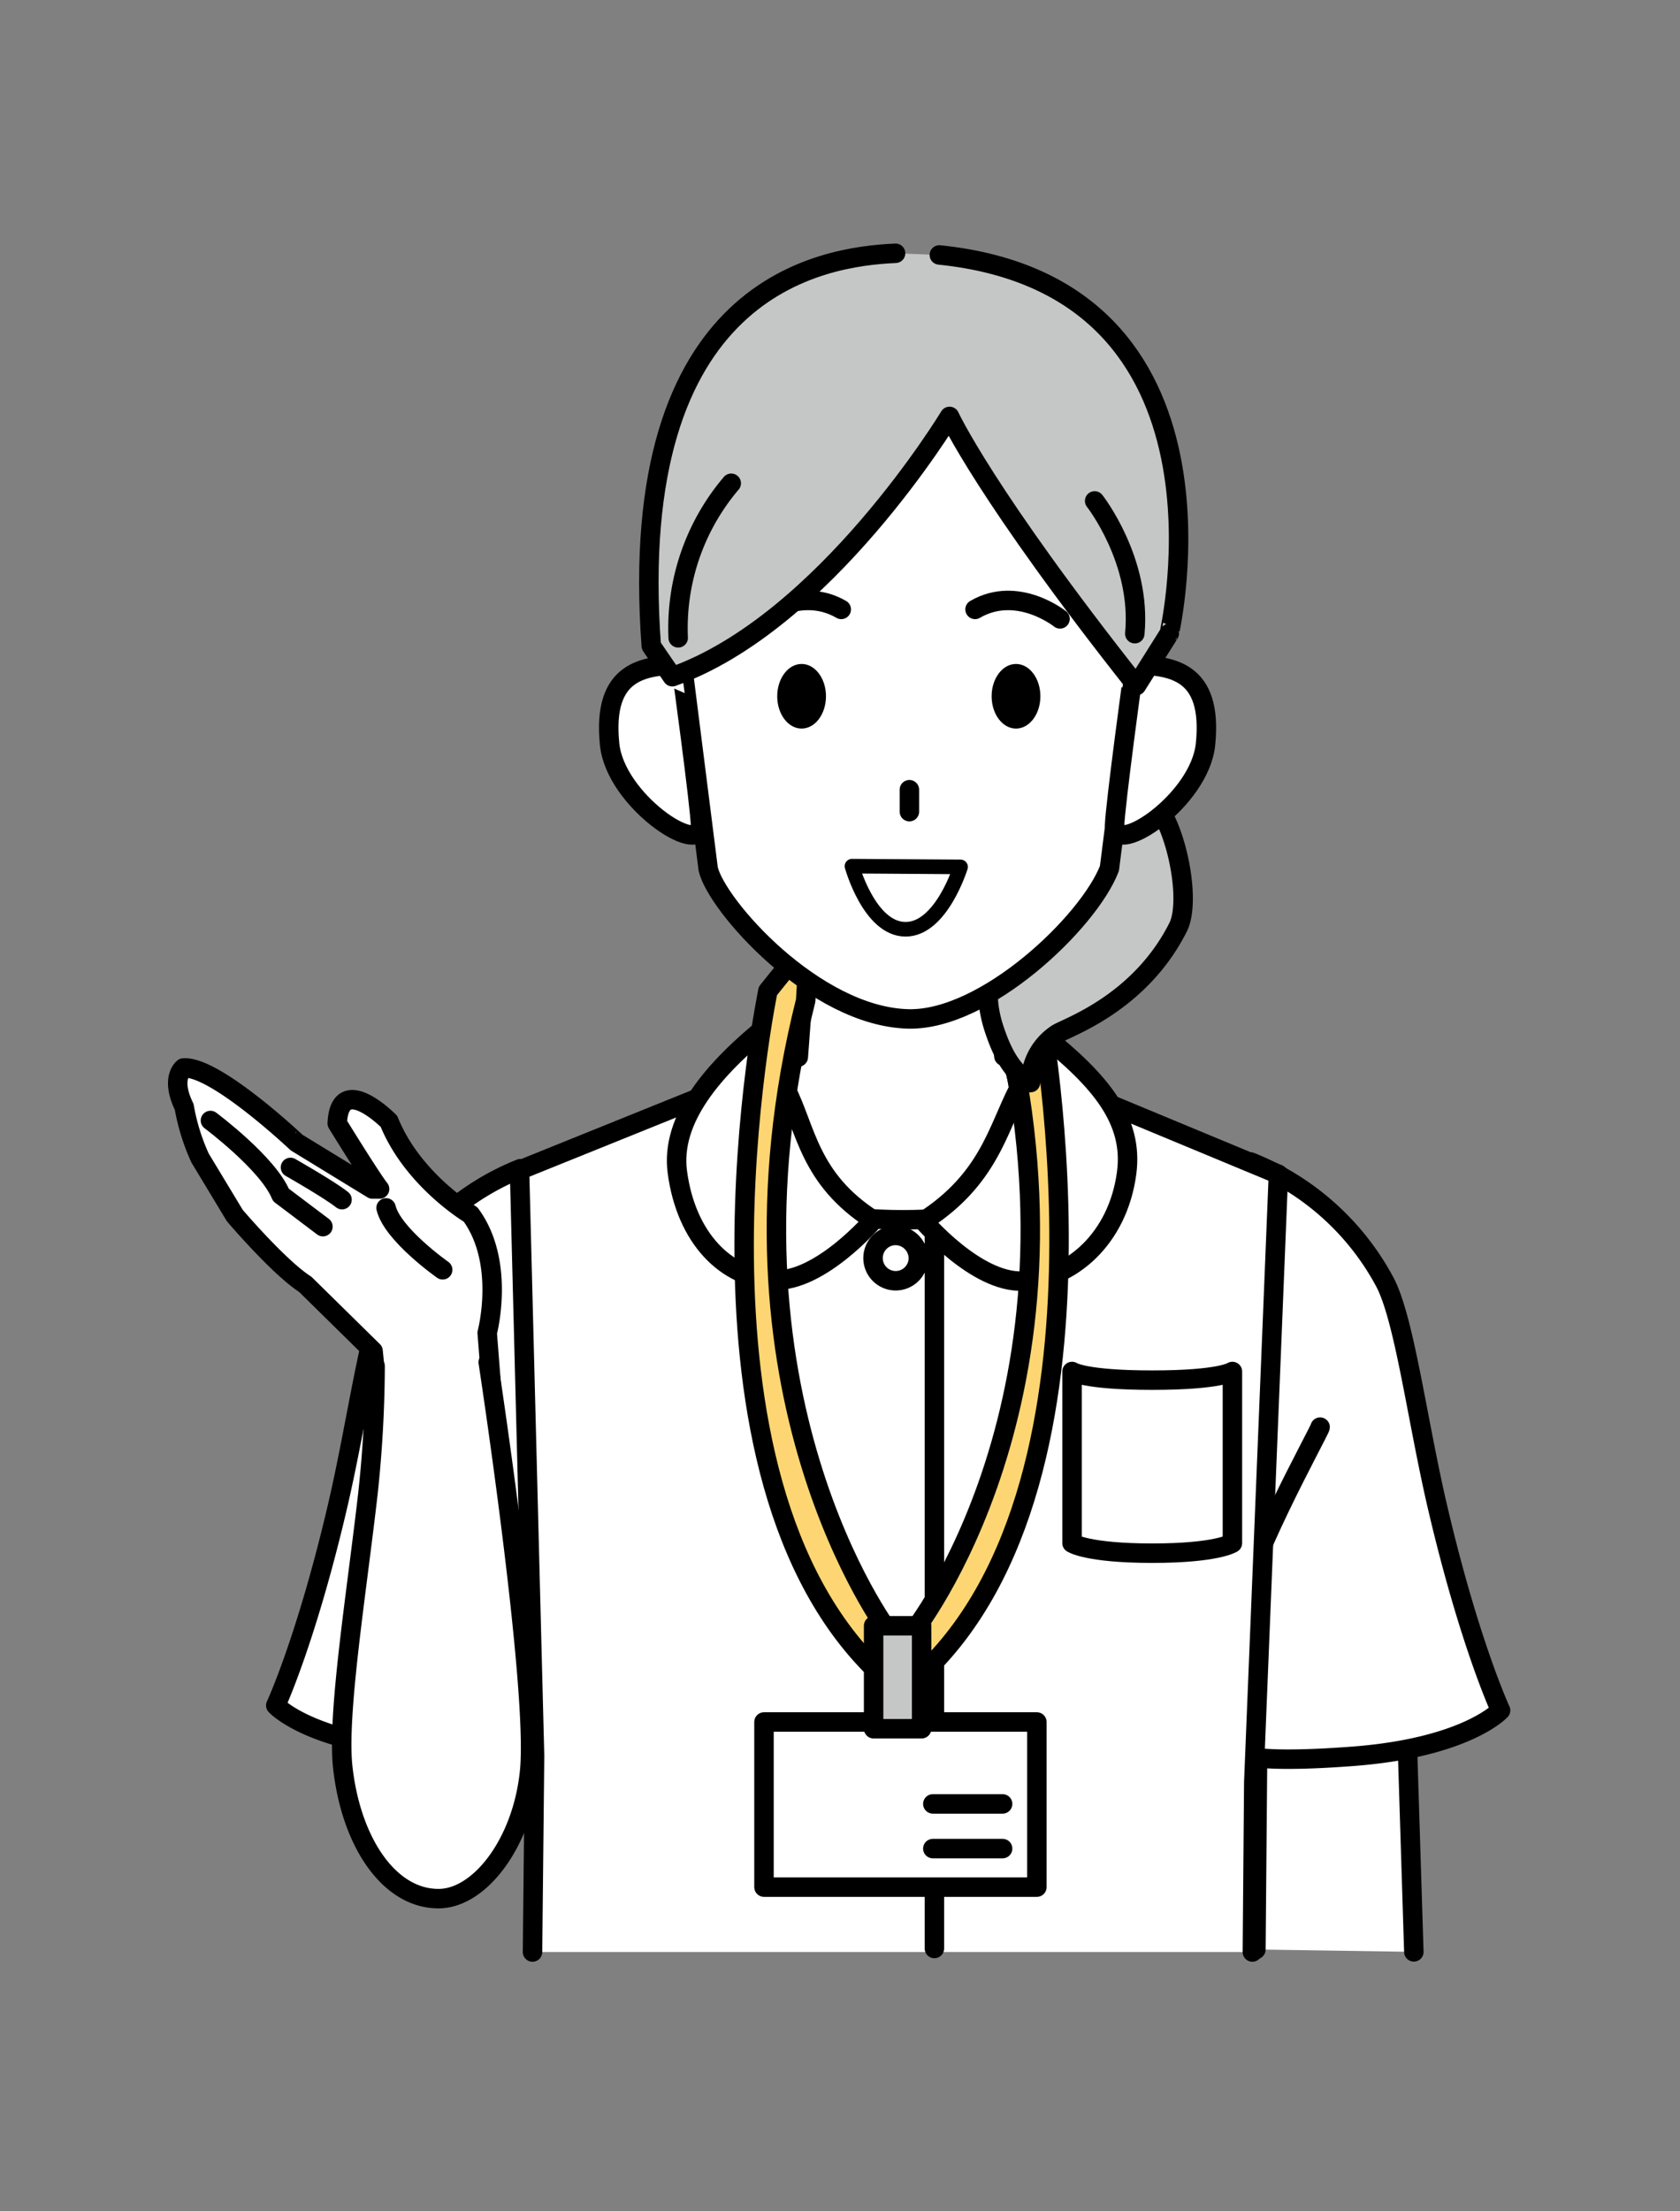 <svg xmlns="http://www.w3.org/2000/svg" xmlns:xlink="http://www.w3.org/1999/xlink" width="190" height="250" viewBox="0 0 190 250">
  <rect x="0" y="0" width="190" height="250" fill="#808080" stroke="none"/>
  <defs>
    <clipPath id="clip-path">
      <rect id="長方形_482" data-name="長方形 482" width="151.809" height="194.249" fill="none"/>
    </clipPath>
  </defs>
  <g id="img_nurse_guid" transform="translate(-1232 -1337)">
    <rect id="長方形_681" data-name="長方形 681" width="190" height="250" transform="translate(1232 1337)" fill="none"/>
    <g id="グループ_885" data-name="グループ 885" transform="translate(1251 1364.536)">
      <g id="グループ_687" data-name="グループ 687" clip-path="url(#clip-path)">
        <path id="パス_52794" data-name="パス 52794" d="M39.857,104.591l2,32.489-.236,32.686s-.355,1.537-13,.591-16.431-5.086-16.431-5.086,3.445-7.387,6.974-22.474c2.285-9.767,3.69-21.083,5.92-25.081a29.037,29.037,0,0,1,14.774-13.125" fill="#fff"/>
        <path id="パス_52795" data-name="パス 52795" d="M39.857,104.591l2,32.489-.236,32.686s-.355,1.537-13,.591-16.431-5.086-16.431-5.086,3.445-7.387,6.974-22.474c2.285-9.767,3.69-21.083,5.92-25.081A29.037,29.037,0,0,1,39.857,104.591Z" fill="none" stroke="#000" stroke-linecap="round" stroke-linejoin="round" stroke-width="2.201"/>
        <path id="パス_52796" data-name="パス 52796" d="M32.167,133.925c0,.355,8.866,16.205,9.1,21.528" fill="none" stroke="#000" stroke-linecap="round" stroke-linejoin="round" stroke-width="2.201"/>
        <path id="パス_52797" data-name="パス 52797" d="M36.1,123.149s2.118-7.933-1.88-13.383c0,0-6.534-3.861-9.231-10.526,0,0-5.583-5.66-5.849.227,0,0,3.815,6.194,4.789,7.421l-.8,0-8.586-5.252S5.329,92.927,1.752,93.207c0,0-1.519,1.121.081,4.4a23.6,23.6,0,0,0,1.793,5.775l3.924,6.5s4.957,5.834,7.973,7.784l7.668,7.538.623,6.235,12.906-.357Z" fill="#fff"/>
        <path id="パス_52798" data-name="パス 52798" d="M36.1,123.149s2.118-7.933-1.88-13.383c0,0-6.534-3.861-9.231-10.526,0,0-5.583-5.66-5.849.227,0,0,3.815,6.194,4.789,7.421l-.8,0-8.586-5.252S5.329,92.927,1.752,93.207c0,0-1.519,1.121.081,4.4a23.6,23.6,0,0,0,1.793,5.775l3.924,6.5s4.957,5.834,7.973,7.784l7.668,7.538.623,6.235,12.906-.357Z" fill="none" stroke="#000" stroke-linecap="round" stroke-linejoin="round" stroke-width="2.201"/>
        <path id="パス_52799" data-name="パス 52799" d="M13.851,104.448s4.4,2.5,5.83,3.643" fill="none" stroke="#000" stroke-linecap="round" stroke-linejoin="round" stroke-width="2.201"/>
        <path id="パス_52800" data-name="パス 52800" d="M31.064,116.021s-5.676-3.99-6.4-7" fill="none" stroke="#000" stroke-linecap="round" stroke-linejoin="round" stroke-width="2.201"/>
        <path id="パス_52801" data-name="パス 52801" d="M4.8,99.142s6.536,4.877,7.97,8.412l4.752,3.588" fill="none" stroke="#000" stroke-linecap="round" stroke-linejoin="round" stroke-width="2.201"/>
        <path id="パス_52802" data-name="パス 52802" d="M23.422,126.913a137.986,137.986,0,0,1-.8,14.306c-1.268,11.166-3.517,25.034-2.857,31.035.936,8.5,5.276,14.936,10.916,14.858,4.59-.063,9.417-6.3,10.22-14.419.939-9.493-4.684-46.22-4.684-46.22" fill="#fff"/>
        <path id="パス_52803" data-name="パス 52803" d="M23.422,126.913a137.986,137.986,0,0,1-.8,14.306c-1.268,11.166-3.517,25.034-2.857,31.035.936,8.5,5.276,14.936,10.916,14.858,4.59-.063,9.417-6.3,10.22-14.419.939-9.493-4.684-46.22-4.684-46.22" fill="none" stroke="#000" stroke-linecap="round" stroke-linejoin="round" stroke-width="2.201"/>
        <path id="パス_52804" data-name="パス 52804" d="M123.037,192.864l.3-35.192,16.454.172,1.108,35.288" fill="#fff"/>
        <path id="パス_52805" data-name="パス 52805" d="M123.037,192.864l.3-35.192,16.454.172,1.108,35.288" fill="none" stroke="#000" stroke-linecap="round" stroke-linejoin="round" stroke-width="2.201"/>
        <path id="パス_52806" data-name="パス 52806" d="M122.439,103.836l-2.048,33.194.242,33.4s.362,1.57,13.286.6,16.789-5.2,16.789-5.2-3.52-7.547-7.126-22.962c-2.334-9.979-3.769-21.541-6.048-25.625a29.671,29.671,0,0,0-15.095-13.411" fill="#fff"/>
        <path id="パス_52807" data-name="パス 52807" d="M122.439,103.836l-2.048,33.194.242,33.4s.362,1.57,13.286.6,16.789-5.2,16.789-5.2-3.52-7.547-7.126-22.962c-2.334-9.979-3.769-21.541-6.048-25.625A29.671,29.671,0,0,0,122.439,103.836Z" fill="none" stroke="#000" stroke-linecap="round" stroke-linejoin="round" stroke-width="2.201"/>
        <path id="パス_52808" data-name="パス 52808" d="M130.3,133.808c0,.362-9.059,16.557-9.3,21.995" fill="none" stroke="#000" stroke-linecap="round" stroke-linejoin="round" stroke-width="2.201"/>
        <path id="パス_52809" data-name="パス 52809" d="M122.639,193.148l.158-19.217,2.787-68.708-42.87-17.8L39.756,104.761l1.7,66.208-.231,22.179" fill="#fff"/>
        <path id="パス_52810" data-name="パス 52810" d="M122.639,193.148l.158-19.217,2.787-68.708-42.87-17.8L39.756,104.761l1.7,66.208-.231,22.179" fill="none" stroke="#000" stroke-linecap="round" stroke-linejoin="round" stroke-width="2.201"/>
        <line id="線_26" data-name="線 26" y2="80.77" transform="translate(86.676 111.981)" fill="none" stroke="#000" stroke-linecap="round" stroke-linejoin="round" stroke-width="2.201"/>
        <path id="パス_52811" data-name="パス 52811" d="M120.38,146.918s-1.7,1.141-9.069,1.141-9.069-1.141-9.069-1.141v-19.4s1.339.978,9.069.978,9.069-.978,9.069-.978Z" fill="#fff"/>
        <path id="パス_52812" data-name="パス 52812" d="M120.38,146.918s-1.7,1.141-9.069,1.141-9.069-1.141-9.069-1.141v-19.4s1.339.978,9.069.978,9.069-.978,9.069-.978Z" fill="none" stroke="#000" stroke-linecap="round" stroke-linejoin="round" stroke-width="2.201"/>
        <path id="パス_52813" data-name="パス 52813" d="M94.533,91.877,92.627,67.324H73.12L71.283,91.969c-7.156,1.7-12.028,4.863-12.028,8.524,0,5.453,10.682,9.872,23.857,9.872s23.858-4.419,23.858-9.872c0-3.73-5.059-6.938-12.437-8.616" fill="#fff"/>
        <path id="パス_52814" data-name="パス 52814" d="M94.533,91.877,92.627,67.324H73.12L71.283,91.969c-7.156,1.7-12.028,4.863-12.028,8.524,0,5.453,10.682,9.872,23.857,9.872s23.858-4.419,23.858-9.872C106.97,96.763,101.911,93.555,94.533,91.877Z" fill="none" stroke="#000" stroke-linecap="round" stroke-linejoin="round" stroke-width="2.201"/>
        <path id="パス_52815" data-name="パス 52815" d="M68.023,88.206s2.463.336,3.067,1.6c.2.421-1.514,5.195-1.247,5.717,2.356,4.584,2.609,10.195,9.931,14.881,0,0-5.969,6.994-11.236,6.792-5.425-.209-9.935-4.757-10.932-12.217-.793-5.937,3.958-11.6,10.417-16.772" fill="#fff"/>
        <path id="パス_52816" data-name="パス 52816" d="M68.023,88.206s2.463.336,3.067,1.6c.2.421-1.514,5.195-1.247,5.717,2.356,4.584,2.609,10.195,9.931,14.881,0,0-5.969,6.994-11.236,6.792-5.425-.209-9.935-4.757-10.932-12.217C56.813,99.041,61.564,93.374,68.023,88.206Z" fill="none" stroke="#000" stroke-linecap="round" stroke-linejoin="round" stroke-width="2.201"/>
        <path id="パス_52817" data-name="パス 52817" d="M99.021,89.524s-3.485-.88-4.088.382c-.2.422,1.514,5.2,1.246,5.718-2.356,4.583-3.411,10.195-10.732,14.882,0,0,5.942,6.993,11.209,6.79,5.425-.208,10.764-4.756,11.761-12.216.793-5.938-2.938-10.388-9.4-15.556" fill="#fff"/>
        <path id="パス_52818" data-name="パス 52818" d="M99.021,89.524s-3.485-.88-4.088.382c-.2.422,1.514,5.2,1.246,5.718-2.356,4.583-3.411,10.195-10.732,14.882,0,0,5.942,6.993,11.209,6.79,5.425-.208,10.764-4.756,11.761-12.216C109.21,99.142,105.479,94.692,99.021,89.524Z" fill="none" stroke="#000" stroke-linecap="round" stroke-linejoin="round" stroke-width="2.201"/>
        <path id="パス_52819" data-name="パス 52819" d="M84.86,114.764a2.562,2.562,0,1,1-2.562-2.629,2.6,2.6,0,0,1,2.562,2.629" fill="#fff"/>
        <path id="パス_52820" data-name="パス 52820" d="M84.86,114.764a2.562,2.562,0,1,1-2.562-2.629A2.6,2.6,0,0,1,84.86,114.764Z" fill="none" stroke="#000" stroke-linecap="round" stroke-linejoin="round" stroke-width="2.201"/>
        <path id="パス_52821" data-name="パス 52821" d="M67.847,84.49S56.43,139.362,80.636,161.839L81.55,157s-20.576-27.125-9.431-71.422l.393-6.88Z" fill="#fdd673"/>
        <path id="パス_52822" data-name="パス 52822" d="M67.847,84.49S56.43,139.362,80.636,161.839L81.55,157s-20.576-27.125-9.431-71.422l.393-6.88Z" fill="none" stroke="#000" stroke-linecap="round" stroke-linejoin="round" stroke-width="2.201"/>
        <path id="パス_52823" data-name="パス 52823" d="M98.224,84.345s11.123,55.017-13.083,77.494L84.227,157s21.2-26.5,10.058-70.8l-.721-7.362Z" fill="#fdd673"/>
        <path id="パス_52824" data-name="パス 52824" d="M98.224,84.345s11.123,55.017-13.083,77.494L84.227,157s21.2-26.5,10.058-70.8l-.721-7.362Z" fill="none" stroke="#000" stroke-linecap="round" stroke-linejoin="round" stroke-width="2.201"/>
        <rect id="長方形_478" data-name="長方形 478" width="30.862" height="18.669" transform="translate(67.404 167.144)" fill="#fff"/>
        <rect id="長方形_479" data-name="長方形 479" width="30.862" height="18.669" transform="translate(67.404 167.144)" fill="none" stroke="#000" stroke-linecap="round" stroke-linejoin="round" stroke-width="2.201"/>
        <rect id="長方形_480" data-name="長方形 480" width="5.431" height="11.638" transform="translate(79.801 156.267)" fill="#c5c6c6"/>
        <rect id="長方形_481" data-name="長方形 481" width="5.431" height="11.638" transform="translate(79.801 156.267)" fill="none" stroke="#000" stroke-linecap="round" stroke-linejoin="round" stroke-width="2.201"/>
        <line id="線_27" data-name="線 27" x2="7.892" transform="translate(86.499 176.404)" fill="none" stroke="#000" stroke-linecap="round" stroke-linejoin="round" stroke-width="2.201"/>
        <line id="線_28" data-name="線 28" x2="7.892" transform="translate(86.499 181.456)" fill="none" stroke="#000" stroke-linecap="round" stroke-linejoin="round" stroke-width="2.201"/>
        <path id="パス_52825" data-name="パス 52825" d="M98.1,76.6c-1.451,1.524-7.382,4.175-4.619,12.34.793,2.343,1.9,4.728,4.064,5.916a6.623,6.623,0,0,1,3.02-5.525c1.144-.725,9.334-3.42,13.674-12.042,1.61-3.2-.41-12.8-3.526-14.978a2.82,2.82,0,0,0-4.463,2.378c-.058,1.259.566,2.758-8.15,11.911" fill="#c5c6c6"/>
        <path id="パス_52826" data-name="パス 52826" d="M98.1,76.6c-1.451,1.524-7.382,4.175-4.619,12.34.793,2.343,1.9,4.728,4.064,5.916a6.623,6.623,0,0,1,3.02-5.525c1.144-.725,9.334-3.42,13.674-12.042,1.61-3.2-.41-12.8-3.526-14.978a2.82,2.82,0,0,0-4.463,2.378C106.191,65.952,106.815,67.451,98.1,76.6Z" fill="none" stroke="#000" stroke-linecap="round" stroke-linejoin="round" stroke-width="2.201"/>
        <path id="パス_52827" data-name="パス 52827" d="M83.718,87.658c-10.609-.263-21.729-12.9-22.625-16.961L56.014,30.563c0-8.03,10.816-21.706,28.209-21.706s27.329,13.676,27.329,21.706l-5.08,40.08C104.146,76.7,92.441,87.874,83.718,87.658" fill="#fff"/>
        <path id="パス_52828" data-name="パス 52828" d="M83.718,87.658c-10.609-.263-21.729-12.9-22.625-16.961L56.014,30.563c0-8.03,10.816-21.706,28.209-21.706s27.329,13.676,27.329,21.706l-5.08,40.08C104.146,76.7,92.441,87.874,83.718,87.658Z" fill="none" stroke="#000" stroke-linecap="round" stroke-linejoin="round" stroke-width="2.201"/>
        <path id="パス_52829" data-name="パス 52829" d="M100.884,42.432s-4.806-3.864-9.611-1.072" fill="none" stroke="#000" stroke-linecap="round" stroke-linejoin="round" stroke-width="2.201"/>
        <path id="パス_52830" data-name="パス 52830" d="M66.533,42.432s4.805-3.864,9.61-1.072" fill="none" stroke="#000" stroke-linecap="round" stroke-linejoin="round" stroke-width="2.201"/>
        <line id="線_29" data-name="線 29" y2="2.482" transform="translate(83.848 61.744)" fill="none" stroke="#000" stroke-linecap="round" stroke-linejoin="round" stroke-width="2.201"/>
        <path id="パス_52831" data-name="パス 52831" d="M93.148,51.181c0,2.018,1.235,3.653,2.757,3.653s2.757-1.635,2.757-3.653-1.234-3.653-2.757-3.653-2.757,1.636-2.757,3.653"/>
        <path id="パス_52832" data-name="パス 52832" d="M68.9,51.181c0,2.018,1.234,3.653,2.757,3.653s2.757-1.635,2.757-3.653-1.235-3.653-2.757-3.653S68.9,49.164,68.9,51.181"/>
        <path id="パス_52833" data-name="パス 52833" d="M60.231,65.878c.03,3.474-9.637-2.892-10.286-9.27-.854-8.414,3.9-8.868,8.051-9.005,0,0,2.217,16.175,2.235,18.275" fill="#fff"/>
        <path id="パス_52834" data-name="パス 52834" d="M60.231,65.878c.03,3.474-9.637-2.892-10.286-9.27-.854-8.414,3.9-8.868,8.051-9.005C58,47.6,60.213,63.778,60.231,65.878Z" fill="none" stroke="#000" stroke-linecap="round" stroke-linejoin="round" stroke-width="2.201"/>
        <path id="パス_52835" data-name="パス 52835" d="M107.052,65.878c-.029,3.474,9.638-2.892,10.286-9.27.855-8.414-3.9-8.868-8.051-9.005,0,0-2.217,16.175-2.235,18.275" fill="#fff"/>
        <path id="パス_52836" data-name="パス 52836" d="M107.052,65.878c-.029,3.474,9.638-2.892,10.286-9.27.855-8.414-3.9-8.868-8.051-9.005C109.287,47.6,107.07,63.778,107.052,65.878Z" fill="none" stroke="#000" stroke-linecap="round" stroke-linejoin="round" stroke-width="2.201"/>
        <path id="パス_52837" data-name="パス 52837" d="M82.284,1.1c-8.344.372-30.618,3.676-27.629,44.385l2.382,3.484c17.278-6.1,31.353-29.428,31.353-29.428s4.05,8.847,21.136,30.436l3.715-5.9S122.3,4.878,87.235,1.287" fill="#c5c6c6"/>
        <path id="パス_52838" data-name="パス 52838" d="M82.284,1.1c-8.344.372-30.618,3.676-27.629,44.385l2.382,3.484c17.278-6.1,31.353-29.428,31.353-29.428s4.05,8.847,21.136,30.436l3.715-5.9S122.3,4.878,87.235,1.287" fill="none" stroke="#000" stroke-linecap="round" stroke-linejoin="round" stroke-width="2.201"/>
        <path id="パス_52839" data-name="パス 52839" d="M63.7,27.1a25.272,25.272,0,0,0-6,17.474" fill="none" stroke="#000" stroke-linecap="round" stroke-linejoin="round" stroke-width="2.201"/>
        <path id="パス_52840" data-name="パス 52840" d="M104.8,29.095s5.325,6.759,4.54,15.012" fill="none" stroke="#000" stroke-linecap="round" stroke-linejoin="round" stroke-width="2.201"/>
        <path id="パス_52841" data-name="パス 52841" d="M89.636,70.471l-12.282-.082s1.957,7.094,6.03,7.134,6.252-7.052,6.252-7.052" fill="#fff"/>
        <path id="パス_52842" data-name="パス 52842" d="M89.636,70.471l-12.282-.082s1.957,7.094,6.03,7.134S89.636,70.471,89.636,70.471Z" fill="none" stroke="#000" stroke-linecap="round" stroke-linejoin="round" stroke-width="1.651"/>
      </g>
    </g>
  </g>
</svg>

